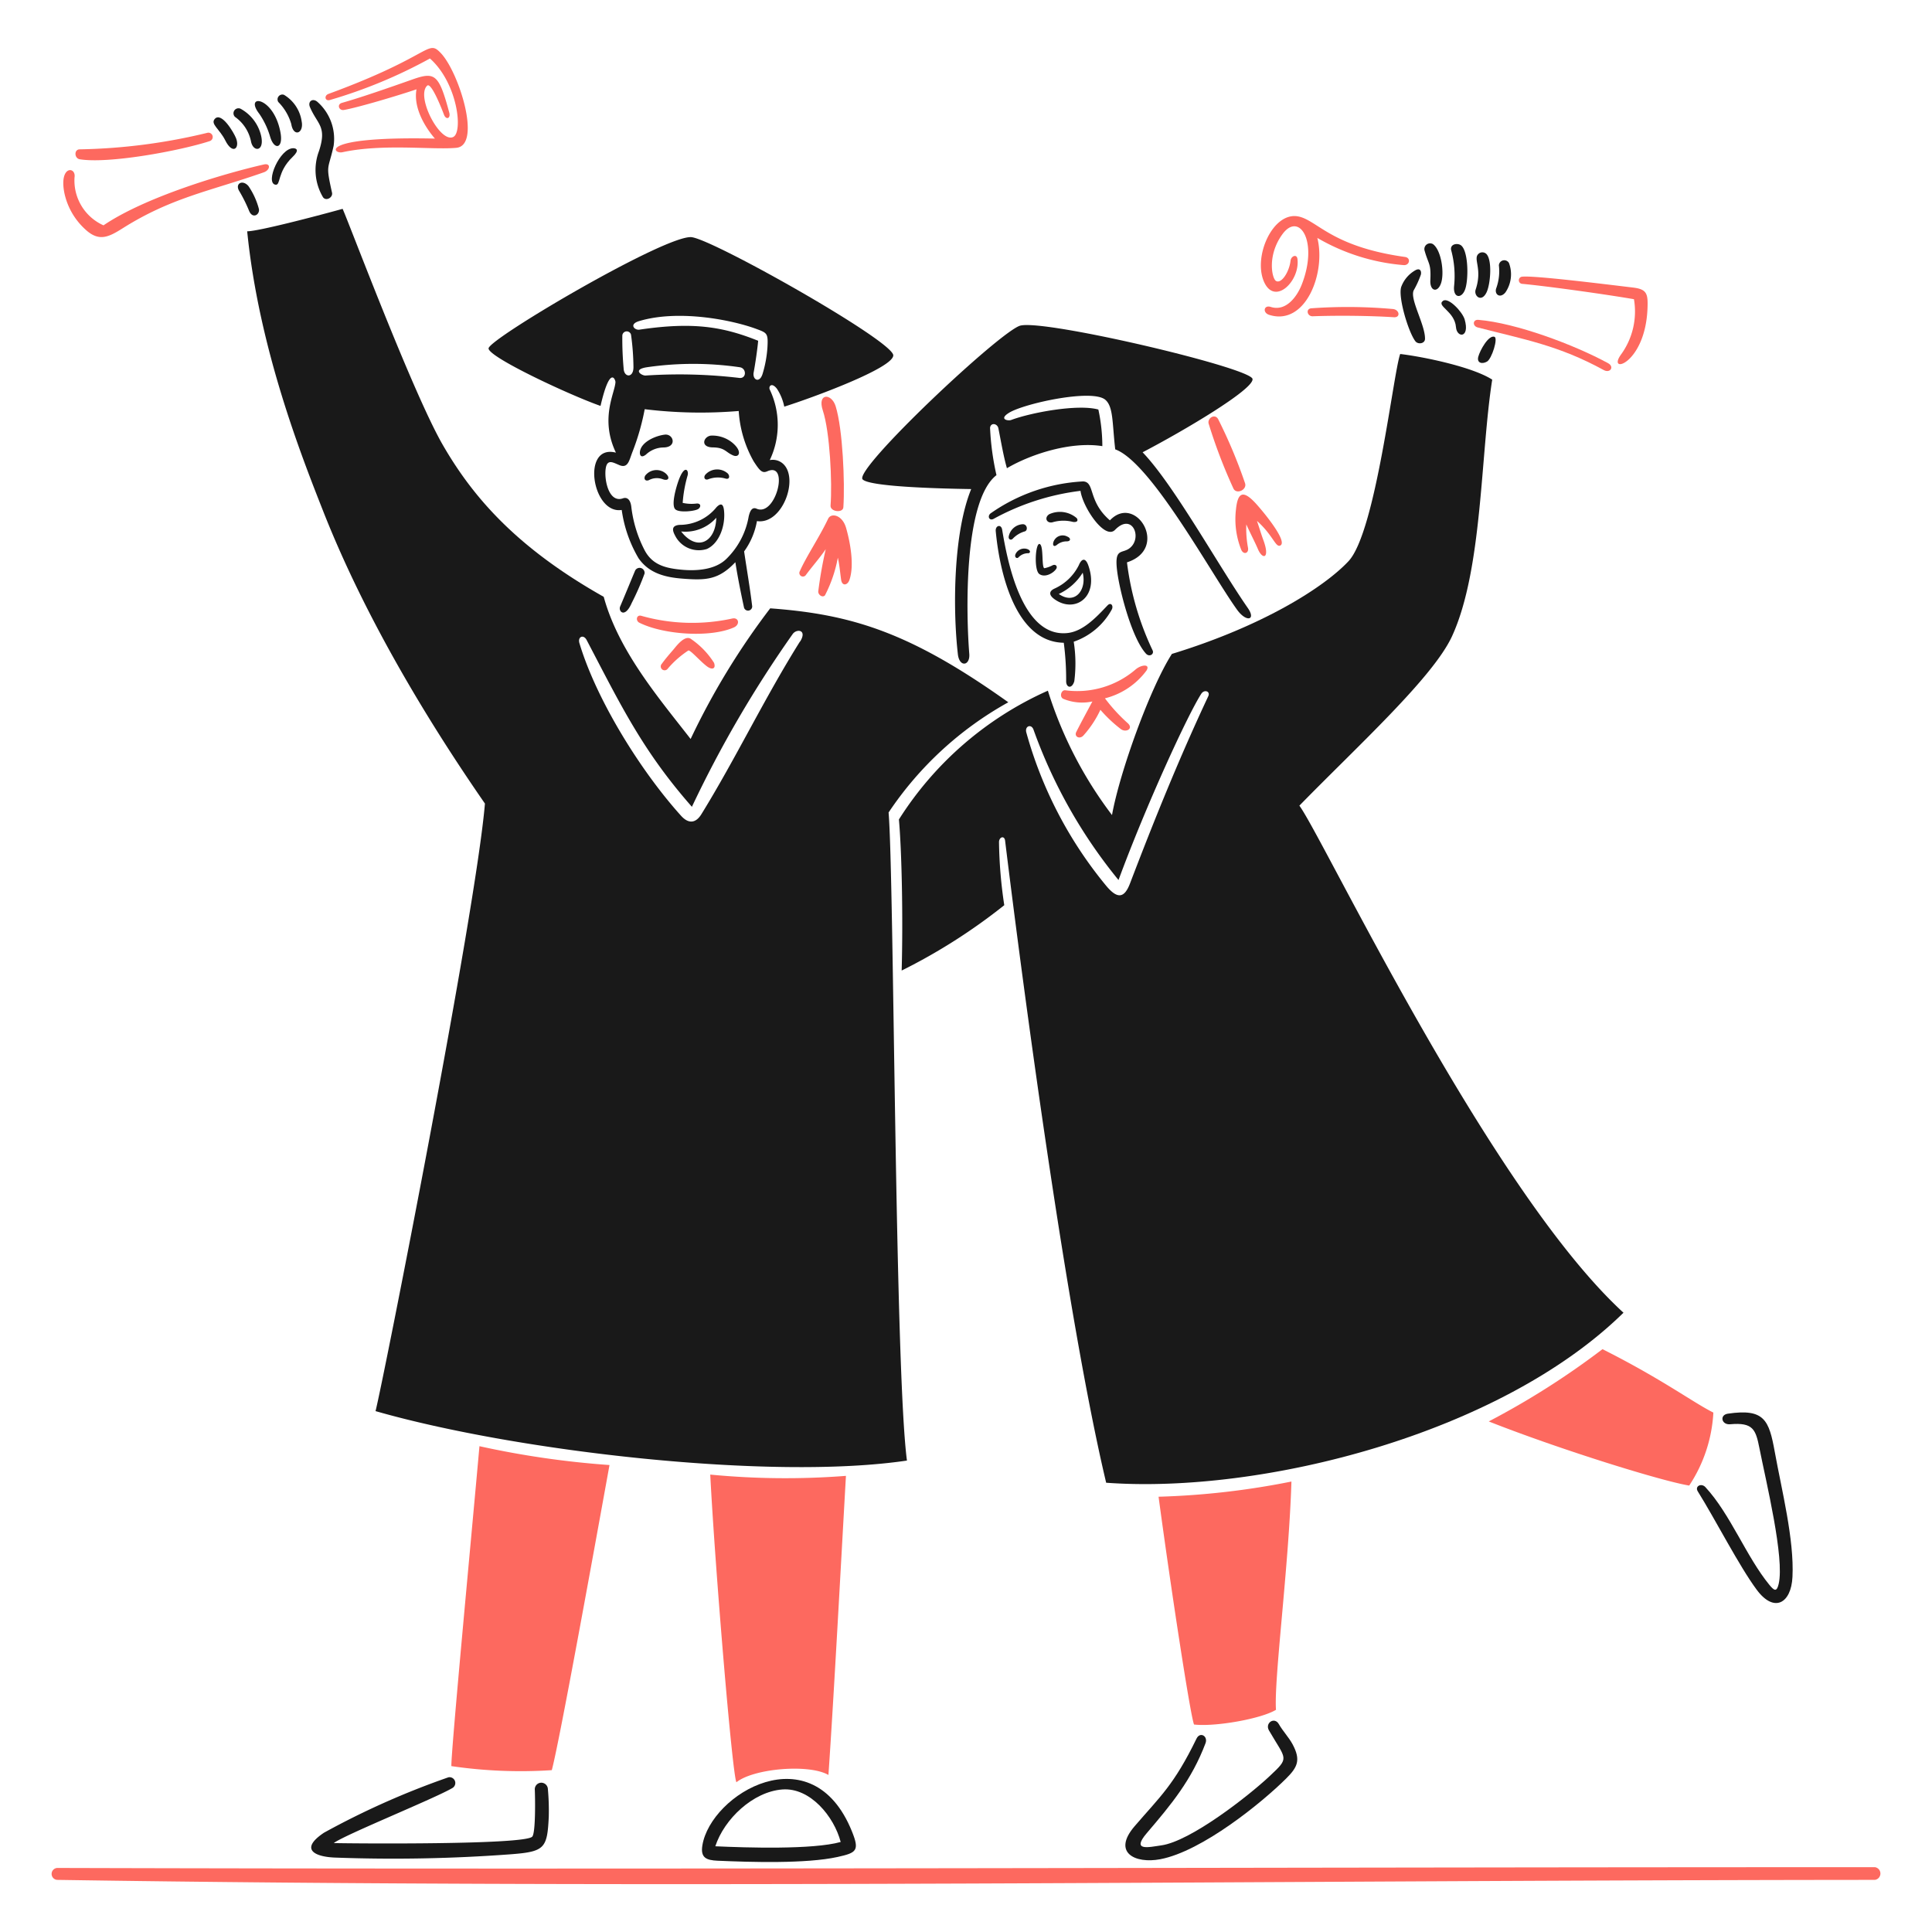 <svg viewBox="0 0 200 200" xmlns="http://www.w3.org/2000/svg"><path d="M57.121,183.246c.764-2.781,4.4-22.9,5.975-31.586a92.479,92.479,0,0,1-13.463-1.951c-.843,9.46-2.941,31.559-2.908,33.119A49.418,49.418,0,0,0,57.121,183.246Z" fill="#fd695f"></path><path d="M76.233,184.5c1.773-1.427,7.508-1.925,9.526-.757.545-7.767,1.388-23.56,1.813-30.962a81.155,81.155,0,0,1-14.047-.132C74.016,162.2,75.8,183.658,76.233,184.5Z" fill="#fd695f"></path><path d="M132.089,177c-.219-3.186,1.328-14.8,1.6-23.632a81.429,81.429,0,0,1-13.755,1.573c1.255,9.327,3.266,22.531,3.671,23.58C125.736,178.778,130.522,177.949,132.089,177Z" fill="#fd695f"></path><path d="M154.115,147.146c7.4,2.921,17.924,6.181,20.752,6.639a15.132,15.132,0,0,0,2.5-7.555c-2.111-1.055-5.311-3.465-11.478-6.565A82.535,82.535,0,0,1,154.115,147.146Z" fill="#fd695f"></path><path d="M194.092,193.29c-62.607,0-126.355.259-188.166.08a.618.618,0,0,0,0,1.234c62.559.974,125.565.04,188.166,0A.664.664,0,0,0,194.092,193.29Z" fill="#fd695f"></path><path d="M83.436,59.506c.655-.883,1.427-1.746,2.044-2.656a43.84,43.84,0,0,0-.776,4.388c0,.366.465.665.7.385a14,14,0,0,0,1.328-3.89c.153.611.239,1.56.339,2.271s.667.585.856.046c.528-1.5.1-3.87-.345-5.417-.386-1.327-1.545-1.586-1.859-.923-.892,1.888-2.244,3.878-2.921,5.411A.37.37,0,1,0,83.436,59.506Z" fill="#fd695f"></path><path d="M85.978,52.33c-.052.664,1.328.816,1.328.152.166-2.489-.06-8.045-.8-10.429-.424-1.374-1.929-1.381-1.327.445C85.915,44.721,86.162,49.98,85.978,52.33Z" fill="#fd695f"></path><path d="M66.176,64.458c2.49,1.247,7.343,1.587,9.8.491.663-.3.5-1.064-.166-.922a19.392,19.392,0,0,1-9.453-.286C65.871,63.635,65.791,64.265,66.176,64.458Z" fill="#fd695f"></path><path d="M73.916,68.614a8.473,8.473,0,0,0-2.35-2.443c-.67-.538-1.614.8-1.878,1.1-.407.47-.81.936-1.169,1.434a.4.4,0,1,0,.611.511,9.952,9.952,0,0,1,2.131-1.879c.233-.036,1.162,1.057,1.892,1.62C73.712,69.39,74.141,69.245,73.916,68.614Z" fill="#fd695f"></path><path d="M110.089,72.351a5.107,5.107,0,0,0,2.994.266c-.558,1.049-1.132,2.092-1.666,3.153-.244.485.345.8.743.365a10.872,10.872,0,0,0,1.753-2.655,14.309,14.309,0,0,0,2.111,1.991c.533.405,1.359-.038.71-.617a17.619,17.619,0,0,1-2.35-2.563,7.666,7.666,0,0,0,4.3-2.874c.431-.717-.544-.617-1.122-.119a9.281,9.281,0,0,1-7.3,2.157C109.837,71.428,109.646,72.163,110.089,72.351Z" fill="#fd695f"></path><path d="M127.947,52.741a8.517,8.517,0,0,0,.544,4.163c.234.556.814.39.7-.213a10.642,10.642,0,0,1-.173-2.41c.332.77.878,1.8,1.208,2.576.474,1.108,1.272,1,.558-.943-.271-.737-.4-1.228-.664-1.991,1.633,1.454,1.918,2.733,2.383,2.562.954-.349-1.982-3.826-2.609-4.481C128.668,50.719,128.123,50.985,127.947,52.741Z" fill="#fd695f"></path><path d="M127.681,50.564c.311.667,1.455.132,1.2-.558a52.365,52.365,0,0,0-2.789-6.638c-.341-.56-1.088-.106-.982.458A54.168,54.168,0,0,0,127.681,50.564Z" fill="#fd695f"></path><path d="M134.313,26.812c-.068-.551-.661-.312-.717.179-.131,1.136-.923,2.4-1.494,2.1-.431-.226-.959-2.654.664-4.86,1.723-2.341,3.744.736,1.992,5.225-.5,1.272-1.642,2.82-3.213,2.316-.718-.229-.87.6-.153.824,3.764,1.186,5.888-4.349,4.979-7.966a21.106,21.106,0,0,0,8.935,2.814c.624.047.776-.755.146-.843-7.6-1.058-9.054-3.772-11.026-4.189-2.655-.56-4.762,4.193-3.552,6.811C132,31.648,134.592,29.076,134.313,26.812Z" fill="#fd695f"></path><path d="M152.98,33.9c4.875,1.258,8.364,1.854,13.038,4.408.665.364,1.129-.34.451-.71-3.48-1.9-9.532-4.165-13.436-4.488C152.456,33.064,152.4,33.751,152.98,33.9Z" fill="#fd695f"></path><path d="M157.547,29.381c2.719.251,8.849,1.115,11.6,1.593a7.578,7.578,0,0,1-1.328,5.709c-1.546,2.118,2.484,1.086,2.728-4.72.066-1.573-.053-2.028-1.533-2.2-3.061-.364-10.332-1.277-11.485-1.115A.372.372,0,0,0,157.547,29.381Z" fill="#fd695f"></path><path d="M135.727,31.917c-.584.069-.4.843.166.823,2.509-.091,5.888-.063,8.4.1.737.048.578-.831-.166-.856A52.322,52.322,0,0,0,135.727,31.917Z" fill="#fd695f"></path><path d="M8.8,23.718c1.423,1.344,2.423.844,3.91-.093,5.073-3.2,9.085-3.846,14.605-5.789.663-.233.742-.979,0-.809-4.267.974-12.328,3.392-16.6,6.3a5.078,5.078,0,0,1-3-4.959c.191-1.154-1.642-1.266-1.042,1.653A7.078,7.078,0,0,0,8.8,23.718Z" fill="#fd695f"></path><path d="M34.145,10.355a51.2,51.2,0,0,0,10.363-4.3c2.855,2.529,3.45,7.624,2.41,8.125-1.37.66-3.885-4.2-2.7-5.31.438-.413,1.595,2.608,1.739,2.993.222.59.714.4.551-.205C45.433,7.684,45.041,7.4,42.7,8.224c-2.474.874-5.373,1.88-7.3,2.423-.556.157-.312.824.2.737,1.428-.244,5.689-1.514,7.515-2.138-.325,1.806.763,3.771,1.905,5.1-12.195-.258-10.587,1.632-9.579,1.414,4.218-.913,9.354-.226,11.8-.458,2.656-.253.264-7.852-1.613-9.812-1.416-1.48-.843.276-11.617,4.229C33.527,9.893,33.636,10.5,34.145,10.355Z" fill="#fd695f"></path><path d="M8.262,16.489c2.987.485,10.358-.872,13.463-1.886a.447.447,0,0,0-.279-.849,60.172,60.172,0,0,1-13.2,1.706C7.645,15.469,7.691,16.4,8.262,16.489Z" fill="#fd695f"></path><path d="M65.751,59.061c-.519,1.242-1.027,2.484-1.553,3.724-.212.5.484,1.281,1.2-.372a27.334,27.334,0,0,0,1.328-3.04A.52.52,0,0,0,65.751,59.061Z" fill="#191919"></path><path d="M62.166,42.02c1.009-4.341,1.557-2.655,1.547-2.463-.056,1.13-1.633,3.784.047,7.3-3.618-.93-2.463,6.412.6,5.934A13.5,13.5,0,0,0,66.1,57.786c1.089,1.574,2.782,1.982,4.587,2.118,2.364.179,3.7.14,5.437-1.706.246,1.58.564,3.147.9,4.713a.432.432,0,0,0,.843-.146c-.226-1.9-.557-3.784-.836-5.682a7.58,7.58,0,0,0,1.327-3.14c2.656.405,4.416-4.5,2.656-5.975a1.587,1.587,0,0,0-1.328-.338,8.479,8.479,0,0,0,0-7.3c-.148-.321.179-.8.737-.093a5.241,5.241,0,0,1,.763,1.859c2.762-.869,11.286-3.983,11.286-5.311,0-1.467-18.342-11.836-20.838-12.228s-21,10.5-21.057,11.505C50.529,36.955,58.967,40.9,62.166,42.02Zm3.983-8.776c4.025-1.216,9.538-.162,12.175.817,1.095.406,1.2.452,1.122,1.892a12.133,12.133,0,0,1-.491,2.708c-.31,1.074-1.08.663-.936-.106.181-.97.4-2.5.465-3.279-3.632-1.454-6.723-1.979-12.3-1.149C65.691,34.2,65.086,33.566,66.149,33.244Zm10.409,5.882a52.975,52.975,0,0,0-9.712-.252c-.371.047-1.449-.616.12-.857a33.325,33.325,0,0,1,9.612,0C77.288,38.115,77.3,39.191,76.558,39.126Zm-12.135-4.4a.458.458,0,0,1,.9-.08,25.943,25.943,0,0,1,.252,3.319c.025,1.2-.974,1.128-1.015.193A33.977,33.977,0,0,1,64.423,34.725Zm1.036,12.088a24.664,24.664,0,0,0,1.281-4.454,47.679,47.679,0,0,0,9.732.186,12.084,12.084,0,0,0,1.54,5.2c.664,1.029.9,1.27,1.434,1.036,2.3-1.01.87,4.753-1.128,3.877-.518-.227-.7.358-.81.783a8.04,8.04,0,0,1-2.3,4.4c-1.12,1.118-3.014,1.288-4.647,1.135s-3.006-.478-3.817-1.991a13.038,13.038,0,0,1-1.394-4.547c-.084-.666-.393-1.018-.87-.85-1.715.6-2.1-2.888-1.62-3.565.266-.372.724-.093,1.155.08C65,48.579,65.116,47.705,65.459,46.813Z" fill="#191919"></path><path d="M66.866,47.059a2.7,2.7,0,0,1,1.813-.737c1.44-.014,1.055-1.434.139-1.328s-2.417.728-2.569,1.739C66.2,47.071,66.329,47.477,66.866,47.059Z" fill="#191919"></path><path d="M75.271,48.957a1.647,1.647,0,0,0-2.251.18c-.232.285-.046.611.292.478a2.815,2.815,0,0,1,1.793-.073C75.6,49.679,75.549,49.15,75.271,48.957Z" fill="#191919"></path><path d="M73.79,46.315c1.281.013,1.329.515,2.124.837.619.25.964-.436-.106-1.328a3.271,3.271,0,0,0-2.21-.73C72.821,45.187,72.456,46.3,73.79,46.315Z" fill="#191919"></path><path d="M72.23,52.721c.338-.167.4-.658-.159-.59a4.2,4.2,0,0,1-1.4-.073,13.619,13.619,0,0,1,.518-2.868c.126-.531-.322-1.11-.916.478-.234.623-.812,2.53-.392,3.027C70.218,53.094,71.791,52.939,72.23,52.721Z" fill="#191919"></path><path d="M66.787,49.243c-.166.318,0,.611.378.465a1.73,1.73,0,0,1,1.441-.1c.608.226.8-.178.292-.611A1.475,1.475,0,0,0,66.787,49.243Z" fill="#191919"></path><path d="M73.173,56.831c1.327-.592,1.954-2.51,1.772-4.023-.065-.545-.259-.824-.77-.306a4.892,4.892,0,0,1-3.837,1.832c-.7.067-.831.406-.464,1.089A2.747,2.747,0,0,0,73.173,56.831Zm.976-3.227c-.06,2.523-1.992,3.532-3.638,1.414A4.268,4.268,0,0,0,74.149,53.6Z" fill="#191919"></path><path d="M115.652,59.154c.287,2.218,1.554,6.937,2.968,8.5.365.405.881.07.7-.325a29.6,29.6,0,0,1-2.656-9.115c4.428-1.427.916-7.176-1.766-4.348-2.316-1.992-1.52-3.971-2.775-4.03a18.344,18.344,0,0,0-9.592,3.319c-.345.3-.113.77.3.571a25.017,25.017,0,0,1,9.022-2.914c.226,1.686,2.513,5.128,3.578,4.036,1.778-1.822,2.855.812,1.536,1.877C116.155,57.387,115.325,56.626,115.652,59.154Z" fill="#191919"></path><path d="M115.061,63.15c.258-.405-.046-.862-.411-.478-1.141,1.2-2.523,2.7-4.169,2.862-4.713.473-6.215-7.534-6.738-10.7-.1-.61-.718-.439-.664.146.362,3.923,1.912,11.485,7.043,11.558a29.3,29.3,0,0,1,.246,3.983c0,.663.591.843.843,0a14.446,14.446,0,0,0-.06-4.09A7.129,7.129,0,0,0,115.061,63.15Z" fill="#191919"></path><path d="M89.3,49.628c.709.731,7.348.942,11.238,1-1.825,4.461-1.929,12.255-1.38,17.094.158,1.394,1.283,1.214,1.181-.04-.306-3.778-.664-15.793,2.815-18.495a27.514,27.514,0,0,1-.664-4.9c.067-.571.761-.458.863.053.279,1.395.525,2.881.883,4.129,2.489-1.467,6.638-2.8,9.878-2.284a18.023,18.023,0,0,0-.412-3.79c-2.131-.591-6.965.311-9.028,1.082-.324.121-1.324-.074-.2-.757,1.585-.961,8.627-2.5,9.958-1.327.827.732.7,2.356,1.015,5.124,3.691,1.328,9.937,12.887,12.613,16.6.962,1.334,1.989,1.085,1.116-.172-3.072-4.42-7.661-12.759-10.894-16.125,4.222-2.2,11.571-6.545,11.378-7.594-.212-1.155-21.347-6.152-24.018-5.523C103.671,34.16,88.32,48.62,89.3,49.628Z" fill="#191919"></path><path d="M110.481,55.543a1.009,1.009,0,0,0-1.427.557c-.1.3,0,.571.338.319a1.58,1.58,0,0,1,1.042-.378C110.846,56.041,110.892,55.709,110.481,55.543Z" fill="#191919"></path><path d="M107.633,56.319c-.445-.186-.624,2.7-.04,3.107s1.457-.095,1.746-.538c.144-.22,0-.5-.345-.385a3.231,3.231,0,0,1-.876.319C107.8,58.762,108.058,56.5,107.633,56.319Z" fill="#191919"></path><path d="M105.847,54.268a1.563,1.563,0,0,0-1.42,1.248c-.068.327.239.471.444.219a2.756,2.756,0,0,1,1.235-.73C106.438,54.872,106.326,54.231,105.847,54.268Z" fill="#191919"></path><path d="M108.629,53.226c-.561.344-.286.976.318.843a3.933,3.933,0,0,1,2.125-.04c.385.053.588-.1.391-.392A2.66,2.66,0,0,0,108.629,53.226Z" fill="#191919"></path><path d="M109.133,62.009c2.1,1.546,4.711-.175,3.519-3.506-.272-.757-.664-.73-.97,0a5.2,5.2,0,0,1-2.509,2.423C108.55,61.208,108.6,61.617,109.133,62.009Zm2.948-2.722c.444,1.772-.8,3.372-2.476,2.2A5.762,5.762,0,0,0,112.081,59.287Z" fill="#191919"></path><path d="M105.163,57.289c-.227.407.12.584.273.405a1.366,1.366,0,0,1,1-.425c.252,0,.286-.316-.12-.438A.993.993,0,0,0,105.163,57.289Z" fill="#191919"></path><path d="M104.38,72.7c-10.084-7.183-16.1-9.1-24.648-9.725A75.576,75.576,0,0,0,71.493,76.5c-3.272-4.215-7.468-9.108-8.995-14.717C53.516,56.718,48.976,51.5,45.836,46.056s-9.8-23.234-10.369-24.436c-2.955.817-8.743,2.324-9.878,2.324,1.214,12.135,5.642,23.327,7.866,28.97S40.339,68.939,50.2,83.185c-.943,11.285-10.569,60-11.325,62.893,14.717,4.215,41.045,7.2,55.012,5.118-1.261-9.56-1.327-60.3-1.9-67.088A35.74,35.74,0,0,1,104.38,72.7ZM82.818,66.4c-3.7,5.9-6.634,12.091-10.209,17.884-.591.956-1.338,1.018-2.111.159-4.148-4.6-8.742-11.949-10.516-17.864-.2-.663.42-.949.75-.318,3.518,6.712,5.769,11.431,10.894,17.26A119.788,119.788,0,0,1,82.055,65.64c.407-.581,1.547-.465.763.79Z" fill="#191919"></path><path d="M134.512,83.4c6.014-6.161,13.849-13.28,15.806-17.546,3.159-6.887,2.928-18.727,4.156-26.554-2.052-1.327-7.163-2.376-9.526-2.655-.731,2.045-2.525,18.413-5.344,21.442-2.478,2.662-8.8,6.705-18.289,9.606-2.271,3.538-5.417,12.294-6.2,16.682A41.87,41.87,0,0,1,108.476,71.5a35.187,35.187,0,0,0-15.421,13.33c.292,3.24.438,10.064.285,15.641a59.606,59.606,0,0,0,10.622-6.765,47.166,47.166,0,0,1-.545-6.565c.034-.518.564-.664.631-.113,1.87,15.272,6.393,49.337,10.462,66.464,16.138,1.181,40.76-5.045,53.553-17.6C154.241,123.228,137.041,86.856,134.512,83.4Zm-9.433-11.326c-2.968,6.33-5.5,12.566-8.1,19.378-.578,1.513-1.29,1.682-2.51.192a42.837,42.837,0,0,1-8.225-15.819c-.181-.663.516-.924.744-.292a52.481,52.481,0,0,0,8.8,15.567c2.887-7.82,7.175-17.126,8.57-19.285C124.668,71.34,125.318,71.561,125.079,72.072Z" fill="#191919"></path><path d="M55.362,185.251c.034.664.107,4.481-.266,4.879-.795.851-18.2.717-20.546.664,1.1-.843,10.5-4.636,12.3-5.709a.6.6,0,0,0-.424-1.1,83.542,83.542,0,0,0-12.886,5.736c-2.593,1.736-.922,2.5,1.149,2.575a163.543,163.543,0,0,0,18.136-.338c3.559-.271,3.824-.594,3.983-3.877a24.44,24.44,0,0,0-.093-2.888.684.684,0,0,0-.707-.647A.675.675,0,0,0,55.362,185.251Z" fill="#191919"></path><path d="M72.708,191.04c-.208,1.281.418,1.528,1.567,1.58,3.385.151,9.187.325,12.42-.385,1.992-.438,2.3-.664,1.494-2.656C84.08,179.4,73.574,185.7,72.708,191.04Zm1.341.086c.923-2.821,3.9-5.653,6.944-5.882,2.874-.215,5.344,2.795,6.034,5.437C84.12,191.491,77.255,191.272,74.049,191.126Z" fill="#191919"></path><path d="M155.841,30.27a3.318,3.318,0,0,0,.365-3.047.558.558,0,0,0-1.042.246,5.148,5.148,0,0,1-.272,2.363C154.666,30.456,155.277,30.954,155.841,30.27Z" fill="#191919"></path><path d="M153.033,36.922c-.178.664.4.8.9.511s1.171-2.438.77-2.569C154.093,34.664,153.213,36.252,153.033,36.922Z" fill="#191919"></path><path d="M150.53,29.586c-.144,1.331.85,1.394,1.182.239s.269-3.988-.518-4.461c-.357-.214-1.062-.1-.982.485A10.207,10.207,0,0,1,150.53,29.586Z" fill="#191919"></path><path d="M150.723,33.875c.089,1.115,1.46,1.155.9-.8-.226-.784-1.694-2.352-2.25-1.926C148.67,31.682,150.591,32.209,150.723,33.875Z" fill="#191919"></path><path d="M148.068,29.009c-.058,1.188.8,1.328,1.128.246s0-3.366-.856-3.984a.592.592,0,0,0-.87.664C147.892,27.427,148.153,27.249,148.068,29.009Z" fill="#191919"></path><path d="M153.909,30.217c.378-.84.572-3.184,0-3.883a.593.593,0,0,0-.842-.069c-.624.53.429,1.516-.306,3.706C152.536,30.64,153.386,31.382,153.909,30.217Z" fill="#191919"></path><path d="M147.517,35.076c.019-1.46-1.587-4.1-1.175-5.012a9.9,9.9,0,0,0,.743-1.626c.08-.312-.037-.744-.558-.465a3.285,3.285,0,0,0-1.453,1.673c-.407.987.724,4.76,1.453,5.689C146.793,35.674,147.51,35.588,147.517,35.076Z" fill="#191919"></path><path d="M22.249,12.293c-.51.533.473,1.042,1.069,2.237.758,1.52,1.529.836,1.122-.212C24.2,13.707,22.941,11.571,22.249,12.293Z" fill="#191919"></path><path d="M33.017,15.652a5.52,5.52,0,0,0,.418,4.76c.312.451,1.047.034.936-.465-.676-3.037-.4-2.263.166-4.852a5.1,5.1,0,0,0-1.659-4.534c-.494-.449-1.048-.074-.79.531C32.862,12.909,33.872,13.058,33.017,15.652Z" fill="#191919"></path><path d="M25.993,14.683c.245,1.129,1.48,1,1-.777a4.308,4.308,0,0,0-2.1-2.655.519.519,0,0,0-.565.85A4.107,4.107,0,0,1,25.993,14.683Z" fill="#191919"></path><path d="M26.79,21.587a7.667,7.667,0,0,0-1.069-2.323c-.617-.717-1.422-.256-.956.511a15.521,15.521,0,0,1,1.023,2.058C26.165,22.729,26.956,22.187,26.79,21.587Z" fill="#191919"></path><path d="M27.958,14.132c.416,1.447,1.39,1.288,1.076-.418-.7-3.8-3.817-4.023-2.191-1.932A8.4,8.4,0,0,1,27.958,14.132Z" fill="#191919"></path><path d="M28.5,19.118c.6.115.141-1.287,1.793-2.875.73-.7.4-.89.079-.9C28.974,15.319,27.431,18.913,28.5,19.118Z" fill="#191919"></path><path d="M30.156,12.851c.221,1.38,1.326.969,1.069-.305A3.843,3.843,0,0,0,29.4,9.817a.5.5,0,0,0-.584.75A5.349,5.349,0,0,1,30.156,12.851Z" fill="#191919"></path><path d="M183.729,150.326c-.6-3.319-1.07-4.538-4.859-3.983-.89.13-.664,1.174.232,1.095,2.383-.208,2.649.539,3.034,2.483.685,3.461,2.617,11.364,1.992,14.047-.2.863-.465.7-.95.113-2.409-2.935-4.052-7.347-6.638-10.137-.412-.444-1.123-.1-.784.445,1.834,2.937,4.282,7.734,6.1,10.183s3.571,1.387,3.7-1.327C185.751,159.381,184.425,154.183,183.729,150.326Z" fill="#191919"></path><path d="M132.381,178.473c-.449-.785-1.464-.108-1.016.664,1.785,3.073,2.173,2.75.067,4.727-2.216,2.079-8.2,6.751-11.219,7.169-1.248.173-3.146.659-1.494-1.275,2.547-2.981,4.631-5.489,6.074-9.293.283-.745-.564-1.235-.929-.485-2.343,4.813-3.75,5.975-6.413,9.075-2.349,2.735.073,3.9,2.656,3.412,4.347-.822,10.573-5.9,13.031-8.351,1.167-1.163,1.56-1.9.664-3.558C133.412,179.836,132.8,179.209,132.381,178.473Z" fill="#191919"></path></svg>